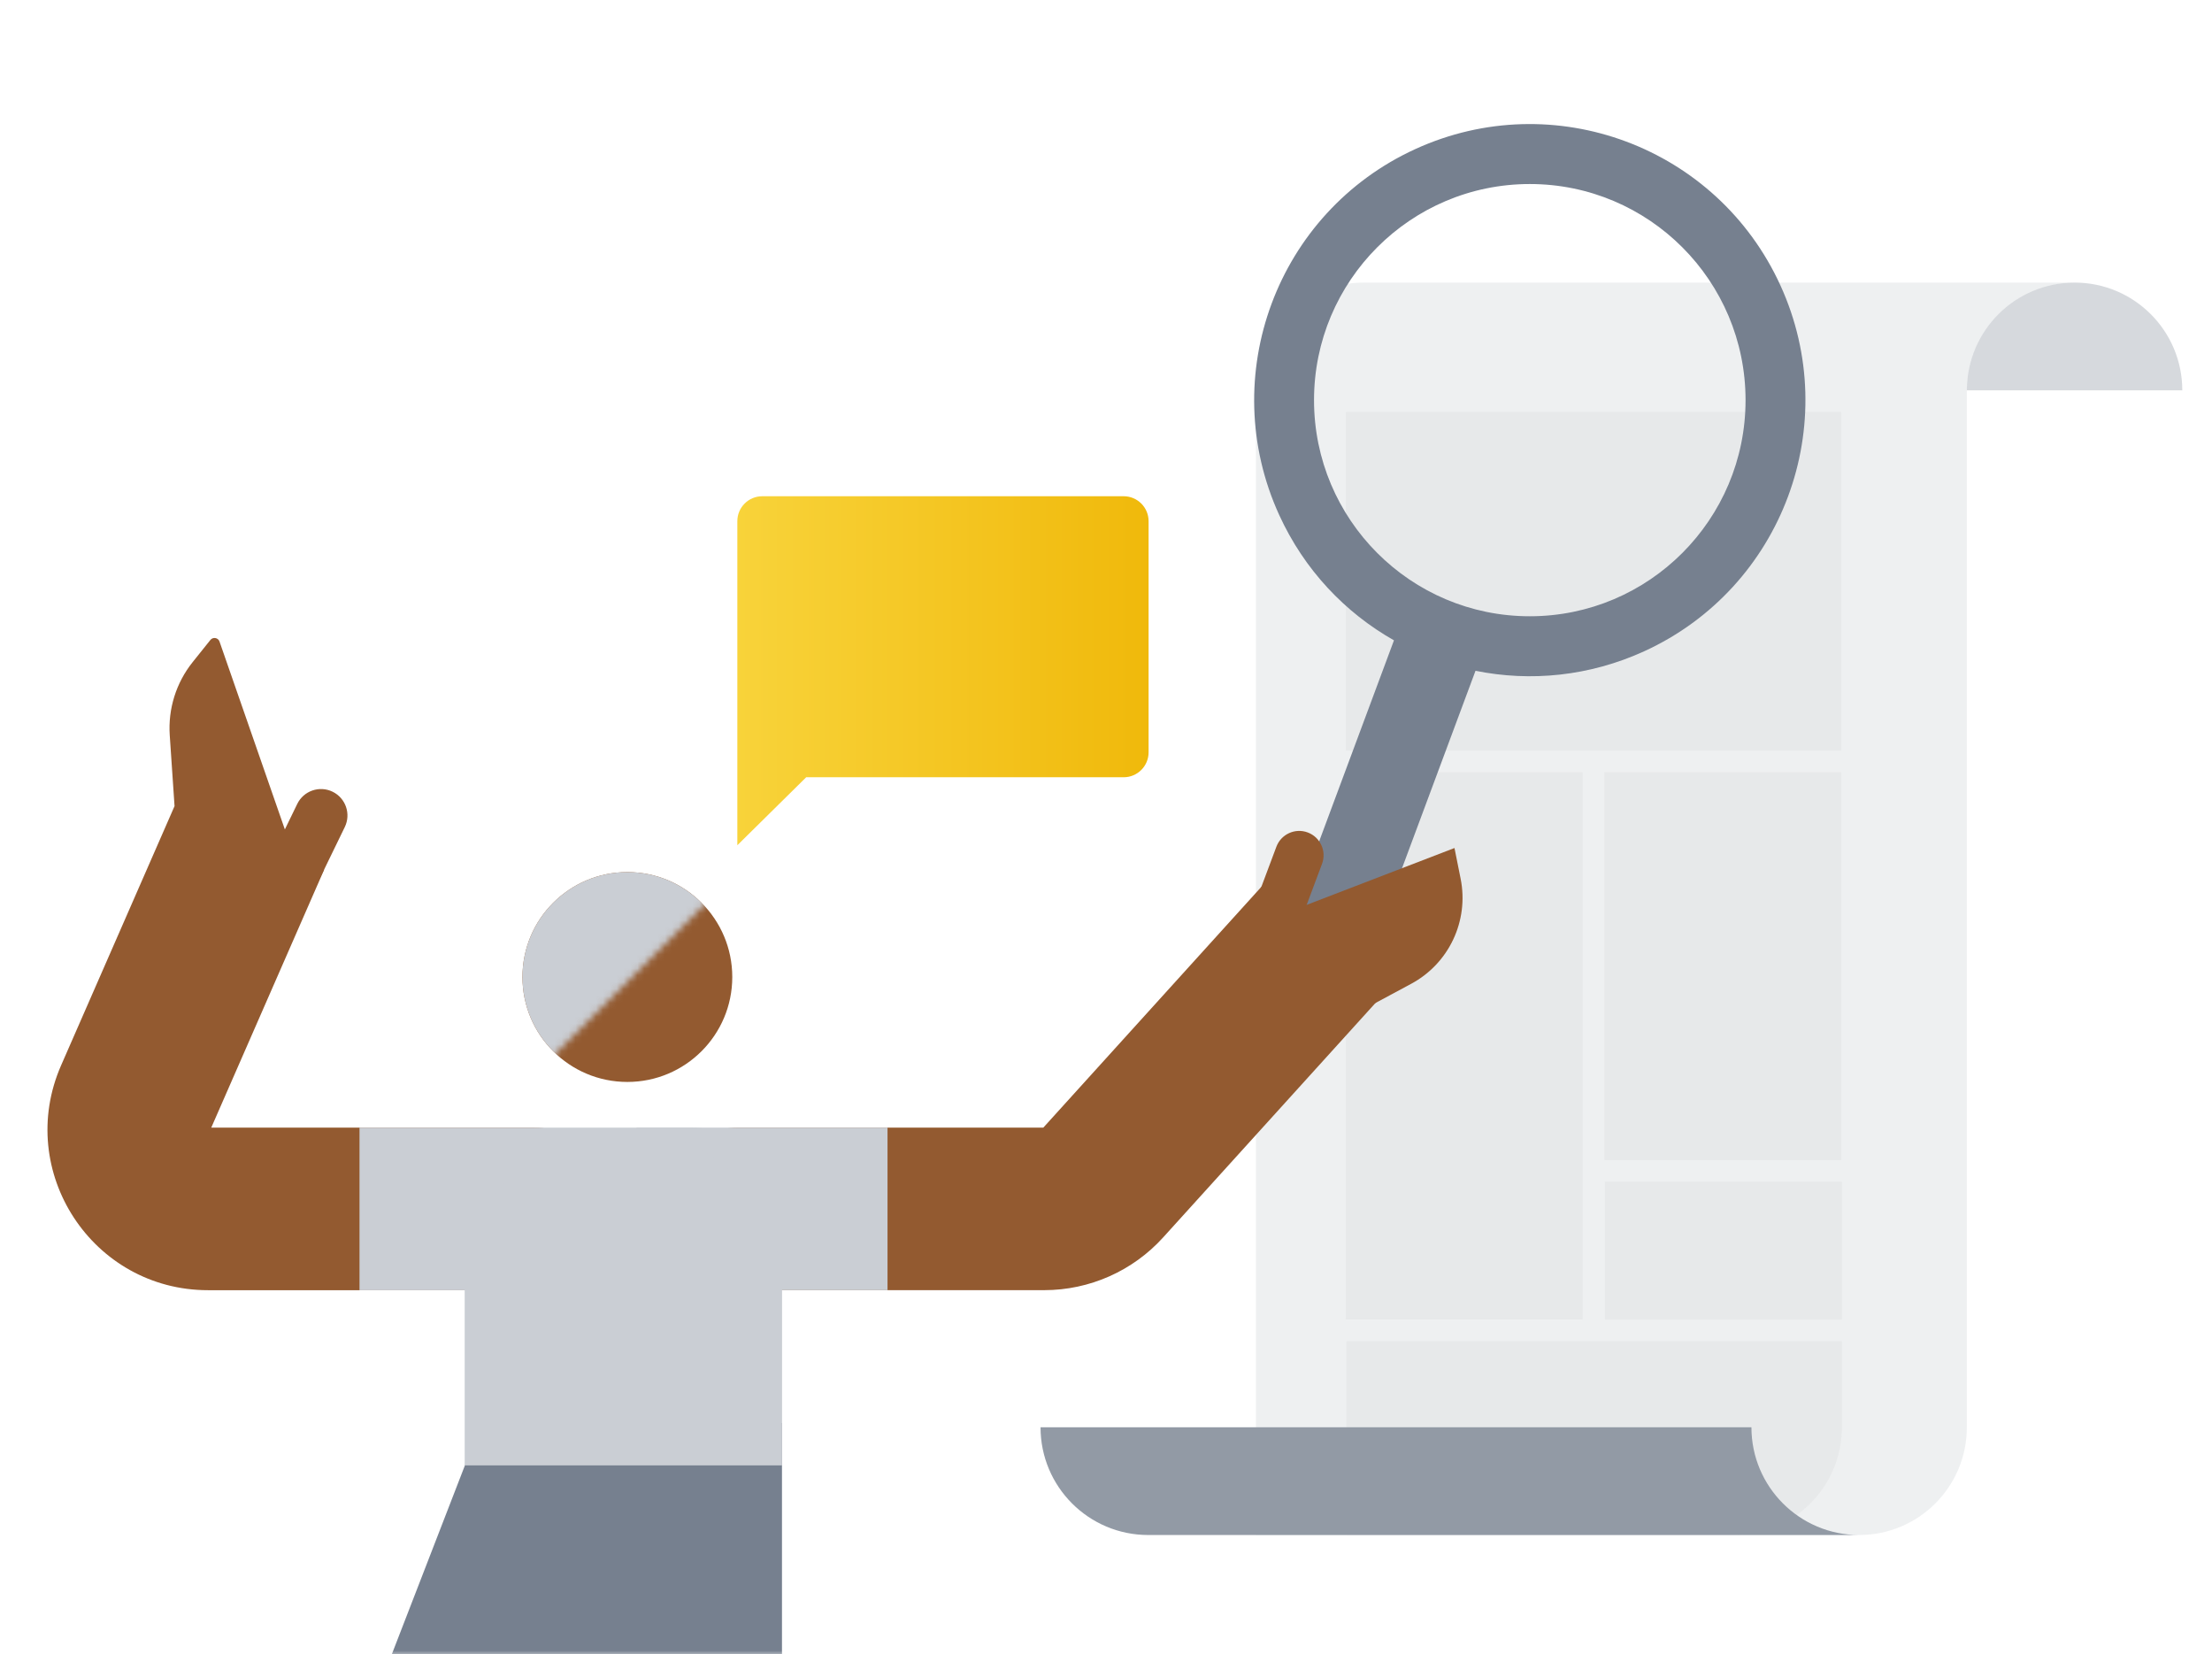 <svg xmlns="http://www.w3.org/2000/svg" fill="none" viewBox="0 0 321 240" height="240" width="321">
<mask height="250" width="321" y="-9" x="0" maskUnits="userSpaceOnUse" style="mask-type:alpha" id="mask0_5615_15343">
<path fill="#D9D9D9" d="M0 -9H320.09V240.227H0V-9Z"></path>
</mask>
<g mask="url(#mask0_5615_15343)">
<path fill="#AEB4BC" d="M197.892 41C189.26 41 182.262 47.998 182.262 56.631V222.715H269.794C278.426 222.715 285.424 215.717 285.424 207.084V56.521C285.483 47.939 292.458 41 301.055 41H197.892Z" opacity="0.2"></path>
<path fill="#AEB4BC" d="M285.426 56.631H316.688C316.688 47.998 309.69 41 301.057 41H301.056C292.46 41 285.485 47.939 285.426 56.521V56.631Z" opacity="0.5"></path>
<path fill="#CFCFCF" d="M267.291 191.455L232.903 191.455L232.903 171.448L267.291 171.448L267.291 191.455Z" opacity="0.2"></path>
<path fill="#CFCFCF" d="M195.393 194.581H267.294V207.085C267.294 215.718 260.296 222.716 251.663 222.716H195.393V194.581Z" opacity="0.2"></path>
<path fill="#CFCFCF" d="M232.814 112.049H267.202V168.32H232.814V112.049Z" opacity="0.2"></path>
<path fill="#CFCFCF" d="M195.303 112.049H229.69V191.453H195.303V112.049Z" opacity="0.2"></path>
<path fill="#929AA5" d="M254.163 207.085C254.163 215.717 261.161 222.716 269.793 222.716H166.631C157.998 222.716 151 215.717 151 207.085H254.163Z"></path>
<path fill="#CFCFCF" d="M195.303 59.76H267.204V108.926H195.303V59.76Z" opacity="0.2"></path>
<path fill="#76808F" d="M258.374 41.415C267.552 61.533 258.707 85.293 238.619 94.485C230.647 98.132 222.103 98.938 214.122 97.325L197.492 142L185.659 137.582L202.289 92.907C195.202 88.895 189.269 82.685 185.626 74.701C176.448 54.584 185.293 30.823 205.381 21.632C225.47 12.44 249.195 21.297 258.374 41.415ZM253.31 58.058C253.31 75.376 239.292 89.414 221.999 89.414C204.706 89.414 190.688 75.376 190.688 58.058C190.688 40.74 204.706 26.701 221.999 26.701C239.292 26.701 253.31 40.74 253.31 58.058Z" clip-rule="evenodd" fill-rule="evenodd"></path>
<path fill="#76808F" d="M113.479 206.47L69.845 206.471L13.365 352.371L39.979 362.674L84.94 246.529V354.928H113.479V206.47Z" clip-rule="evenodd" fill-rule="evenodd"></path>
<path fill="#935A30" d="M168.795 179.536L202.137 142.727L184.657 126.893L151.405 163.604L107.169 163.604C100.656 163.604 95.377 168.884 95.377 175.397C95.377 181.909 100.656 187.189 107.169 187.189L151.538 187.189C158.113 187.189 164.381 184.409 168.795 179.536Z" clip-rule="evenodd" fill-rule="evenodd"></path>
<path fill="#935A30" d="M189.778 120.783C187.948 120.098 185.91 121.026 185.225 122.855L181.388 133.102C180.703 134.931 181.631 136.969 183.46 137.654C185.29 138.339 187.328 137.412 188.013 135.582L191.85 125.336C192.535 123.507 191.607 121.468 189.778 120.783Z" clip-rule="evenodd" fill-rule="evenodd"></path>
<path fill="#935A30" d="M211.071 123.039L184.088 133.417L179.408 141.906L193.295 148.914L204.787 142.74C210.273 139.793 213.187 133.606 211.964 127.5L211.071 123.039Z"></path>
<path fill="#935A30" d="M77.446 187.194C83.958 187.194 89.238 181.914 89.238 175.401C89.238 168.889 83.958 163.609 77.445 163.609L30.657 163.61L47.032 126.195L42.084 124.029L42.386 123.356L31.854 93.08C31.656 92.51 30.908 92.382 30.531 92.852L27.965 96.056C25.562 99.056 24.373 102.849 24.633 106.684L25.329 116.958L8.866 154.576C2.134 169.96 13.405 187.195 30.197 187.195L77.446 187.194Z" clip-rule="evenodd" fill-rule="evenodd"></path>
<path fill="#CACED4" d="M112.242 175.402C112.242 181.915 106.963 187.195 100.45 187.195H52.17V163.61H100.45C106.963 163.61 112.242 168.89 112.242 175.402Z" clip-rule="evenodd" fill-rule="evenodd"></path>
<path fill="#935A30" d="M48.263 114.87C50.168 115.796 50.962 118.091 50.036 119.996L45.388 129.557C44.462 131.462 42.167 132.255 40.262 131.329C38.357 130.403 37.564 128.108 38.49 126.203L43.137 116.642C44.063 114.737 46.358 113.944 48.263 114.87Z" clip-rule="evenodd" fill-rule="evenodd"></path>
<path fill="#935A30" d="M106.266 141.756C106.266 150.164 99.45 156.98 91.042 156.98C82.634 156.98 75.818 150.164 75.818 141.756C75.818 133.348 82.634 126.532 91.042 126.532C99.45 126.532 106.266 133.348 106.266 141.756Z"></path>
<mask height="49" width="48" y="108" x="59" maskUnits="userSpaceOnUse" style="mask-type:alpha" id="mask1_5615_15343">
<path fill="#D9D9D9" d="M88.223 108.993L106.355 127.125L77.343 156.138L59.21 138.005L88.223 108.993Z"></path>
</mask>
<g mask="url(#mask1_5615_15343)">
<path fill="#CACED4" d="M106.264 141.755C106.264 150.163 99.448 156.979 91.04 156.979C82.632 156.979 75.816 150.163 75.816 141.755C75.816 133.347 82.632 126.531 91.04 126.531C99.448 126.531 106.264 133.347 106.264 141.755Z"></path>
</g>
<path fill="#CACED4" d="M128.795 187.189L128.795 163.604L92.376 163.604L92.376 187.189L128.795 187.189Z" clip-rule="evenodd" fill-rule="evenodd"></path>
<path fill="#CACED4" d="M67.434 186.976V212.611H113.491V186.976C113.491 174.257 103.18 163.947 90.462 163.947C77.744 163.947 67.434 174.257 67.434 186.976Z"></path>
</g>
<path fill="url(#paint0_linear_5615_15343)" d="M116.994 112.772L107.001 122.636L107.001 75.617C107.001 73.619 108.62 72 110.618 72L163.063 72C165.06 72 166.68 73.619 166.68 75.617L166.68 109.155C166.68 111.153 165.06 112.772 163.063 112.772L116.994 112.772Z"></path>
<defs>
<linearGradient gradientUnits="userSpaceOnUse" y2="97.318" x2="107.001" y1="97.318" x1="166.68" id="paint0_linear_5615_15343">
<stop stop-color="#F0B90B"></stop>
<stop stop-color="#F8D33A" offset="1"></stop>
</linearGradient>
</defs>
</svg>
